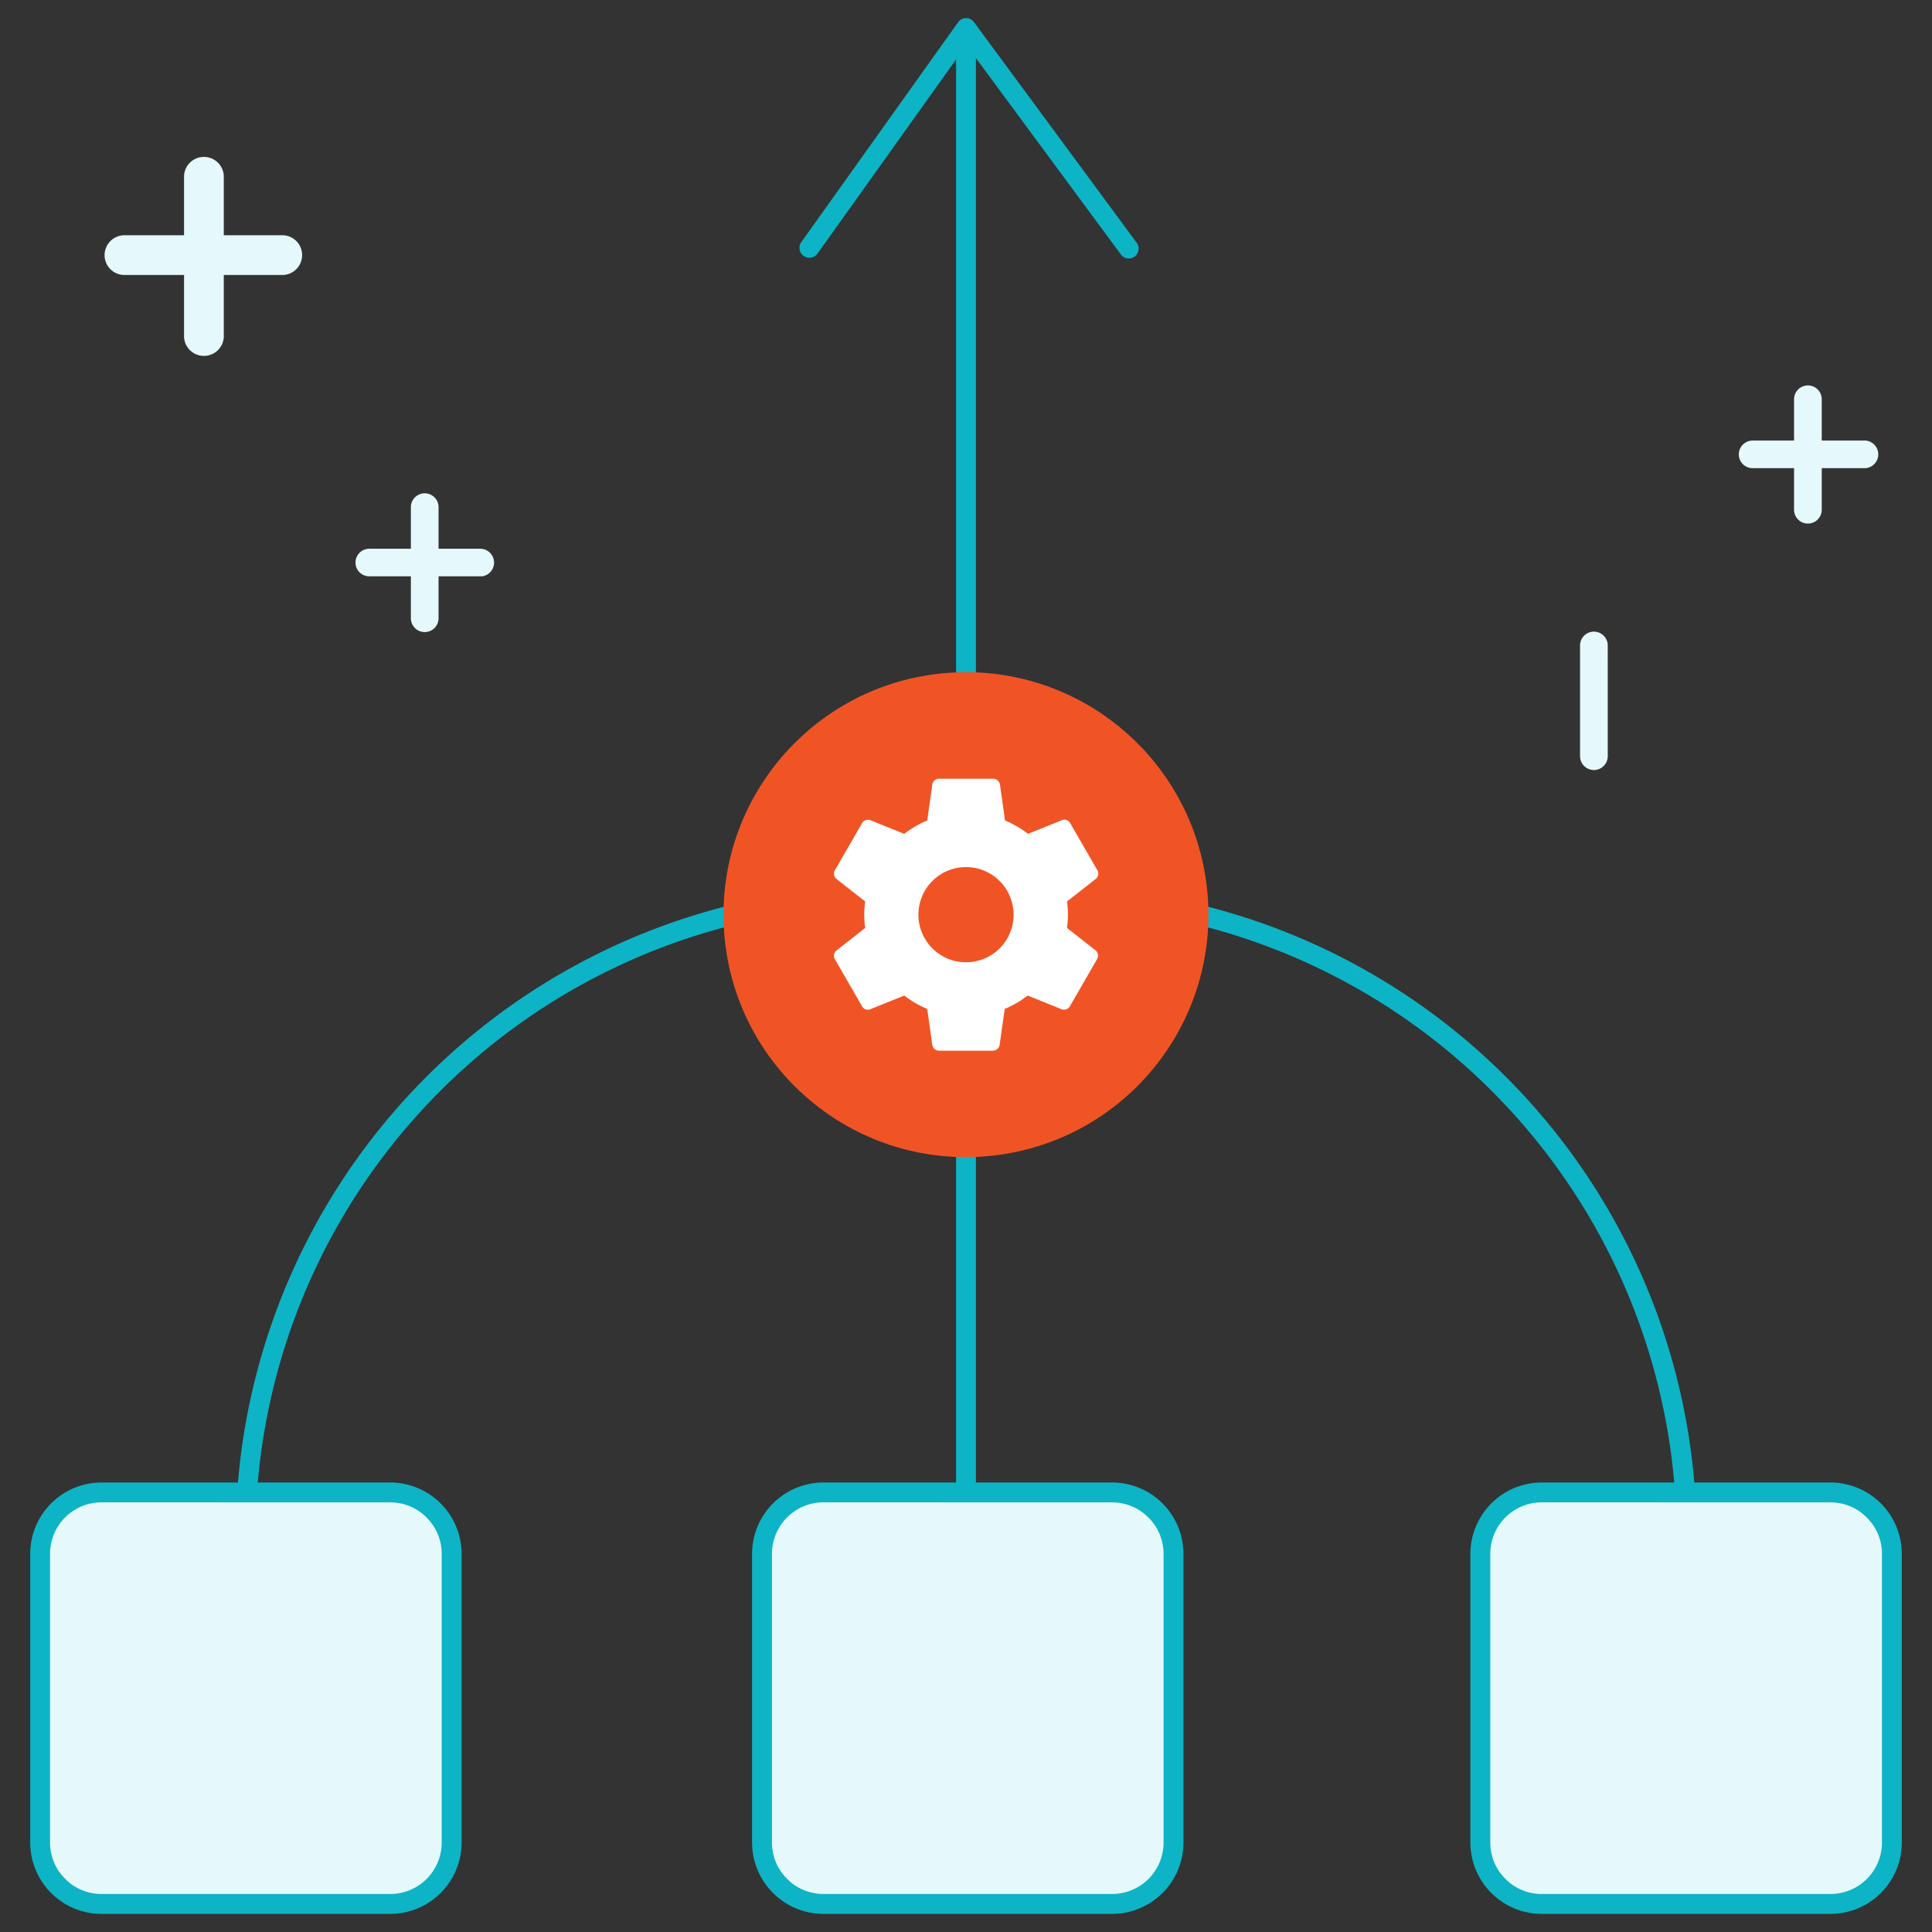 <svg id="Layer_4" data-name="Layer 4" xmlns="http://www.w3.org/2000/svg" viewBox="0 0 300 300"><rect x="0" y="0" width="300" height="300" fill="#333333" stroke="none"/><defs><style>.cls-1{fill:#e5f8fb;}.cls-2{fill:#0cb4c6;}.cls-3{fill:#f05425;}.cls-4{fill:#fff;}</style></defs><path class="cls-1" d="M16.24,39.62a3.09,3.09,0,0,1,3.09-3.09H44a3.09,3.09,0,0,1,0,6.17H19.33A3.08,3.08,0,0,1,16.24,39.62Z"/><path class="cls-1" d="M28.58,52V27.28a3.09,3.09,0,0,1,6.17,0V52a3.09,3.09,0,1,1-6.17,0Z"/><path class="cls-1" d="M55.2,87.36a2.15,2.15,0,0,1,2.15-2.15H74.54a2.15,2.15,0,0,1,.32,4.28,1.71,1.71,0,0,1-.32,0H57.35A2.14,2.14,0,0,1,55.2,87.36Z"/><path class="cls-1" d="M63.8,96V78.75a2.15,2.15,0,1,1,4.3,0h0V96a2.15,2.15,0,1,1-4.3,0Z"/><path class="cls-1" d="M270,70.56a2.16,2.16,0,0,1,2.15-2.15h17.19a2.15,2.15,0,0,1,.33,4.29H272.13A2.15,2.15,0,0,1,270,70.56Z"/><path class="cls-1" d="M278.58,79.15V62a2.15,2.15,0,0,1,4.3,0h0V79.15a2.15,2.15,0,1,1-4.3,0Z"/><path class="cls-1" d="M245.35,117.42V100.23a2.15,2.15,0,0,1,4.3,0h0v17.19a2.15,2.15,0,1,1-4.3,0Z"/><path class="cls-2" d="M261.88,240.65a1.53,1.53,0,0,1-1.54-1.54v-.51a98,98,0,0,0-97.91-97.9H137.57a98,98,0,0,0-97.91,97.9,1.54,1.54,0,1,1-3.07,0,101.1,101.1,0,0,1,101-101h24.86a101.1,101.1,0,0,1,101,101v.51A1.53,1.53,0,0,1,261.88,240.65Z"/><path class="cls-2" d="M150,240.65a1.54,1.54,0,0,1-1.54-1.54V146.39a1.54,1.54,0,0,1,3.08,0v92.72A1.54,1.54,0,0,1,150,240.65Z"/><path class="cls-2" d="M150,140.7a1.54,1.54,0,0,1-1.54-1.54V5.45a1.54,1.54,0,1,1,3.08,0V139.16A1.54,1.54,0,0,1,150,140.7Z"/><path class="cls-2" d="M175.3,40.14a1.55,1.55,0,0,1-1.25-.62L150.05,7,126.94,39.38a1.54,1.54,0,0,1-2.51-1.79L148.77,3.46A1.57,1.57,0,0,1,150,2.81h0a1.53,1.53,0,0,1,1.24.63l25.26,34.25a1.53,1.53,0,0,1-.32,2.15A1.5,1.5,0,0,1,175.3,40.14Z"/><circle class="cls-3" cx="150" cy="142.03" r="37.65" transform="translate(-7.63 8.51) rotate(-3.17)"/><path class="cls-4" d="M170.14,147.59l-4.46-3.5a14.15,14.15,0,0,0,0-4.11l4.47-3.5a1.05,1.05,0,0,0,.25-1.35l-4.22-7.31a1,1,0,0,0-1.29-.46l-5.26,2.12a16.27,16.27,0,0,0-3.57-2.08l-.79-5.59a1.08,1.08,0,0,0-1.05-.89h-8.45a1.05,1.05,0,0,0-1,.89l-.79,5.59a15.88,15.88,0,0,0-3.57,2.08l-5.26-2.12a1.06,1.06,0,0,0-1.29.46l-4.22,7.31a1.06,1.06,0,0,0,.25,1.35l4.46,3.5a14.15,14.15,0,0,0,0,4.11l-4.46,3.5a1.05,1.05,0,0,0-.25,1.35l4.22,7.31a1,1,0,0,0,1.29.46l5.26-2.12a16.27,16.27,0,0,0,3.57,2.08l.79,5.59a1.05,1.05,0,0,0,1,.89h8.45a1.06,1.06,0,0,0,1-.89l.79-5.59a15.88,15.88,0,0,0,3.57-2.08l5.26,2.12a1.06,1.06,0,0,0,1.29-.46l4.22-7.31A1.06,1.06,0,0,0,170.14,147.59ZM150,149.42a7.39,7.39,0,1,1,7.39-7.39A7.38,7.38,0,0,1,150,149.42Z"/><rect class="cls-1" x="6.23" y="231.74" width="63.91" height="63.91" rx="12.4"/><path class="cls-2" d="M60.59,297.19H15.77A11.09,11.09,0,0,1,4.69,286.1V241.29A11.09,11.09,0,0,1,15.77,230.2H60.59a11.1,11.1,0,0,1,11.09,11.09V286.1A11.1,11.1,0,0,1,60.59,297.19ZM15.77,233.28a8,8,0,0,0-8,8V286.1a8,8,0,0,0,8,8H60.59a8,8,0,0,0,8-8V241.29a8,8,0,0,0-8-8Z"/><rect class="cls-1" x="229.86" y="231.74" width="63.91" height="63.91" rx="12.4"/><path class="cls-2" d="M284.23,297.19H239.41a11.1,11.1,0,0,1-11.09-11.09V241.29a11.1,11.1,0,0,1,11.09-11.09h44.82a11.09,11.09,0,0,1,11.08,11.09V286.1A11.09,11.09,0,0,1,284.23,297.19Zm-44.82-63.91a8,8,0,0,0-8,8V286.1a8,8,0,0,0,8,8h44.82a8,8,0,0,0,8-8V241.29a8,8,0,0,0-8-8Z"/><rect class="cls-1" x="118.32" y="231.74" width="63.91" height="63.91" rx="12.4"/><path class="cls-2" d="M172.68,297.19H127.87a11.1,11.1,0,0,1-11.09-11.09V241.29a11.1,11.1,0,0,1,11.09-11.09h44.81a11.1,11.1,0,0,1,11.09,11.09V286.1A11.1,11.1,0,0,1,172.68,297.19Zm-44.81-63.91a8,8,0,0,0-8,8V286.1a8,8,0,0,0,8,8h44.81a8,8,0,0,0,8-8V241.29a8,8,0,0,0-8-8Z"/></svg>